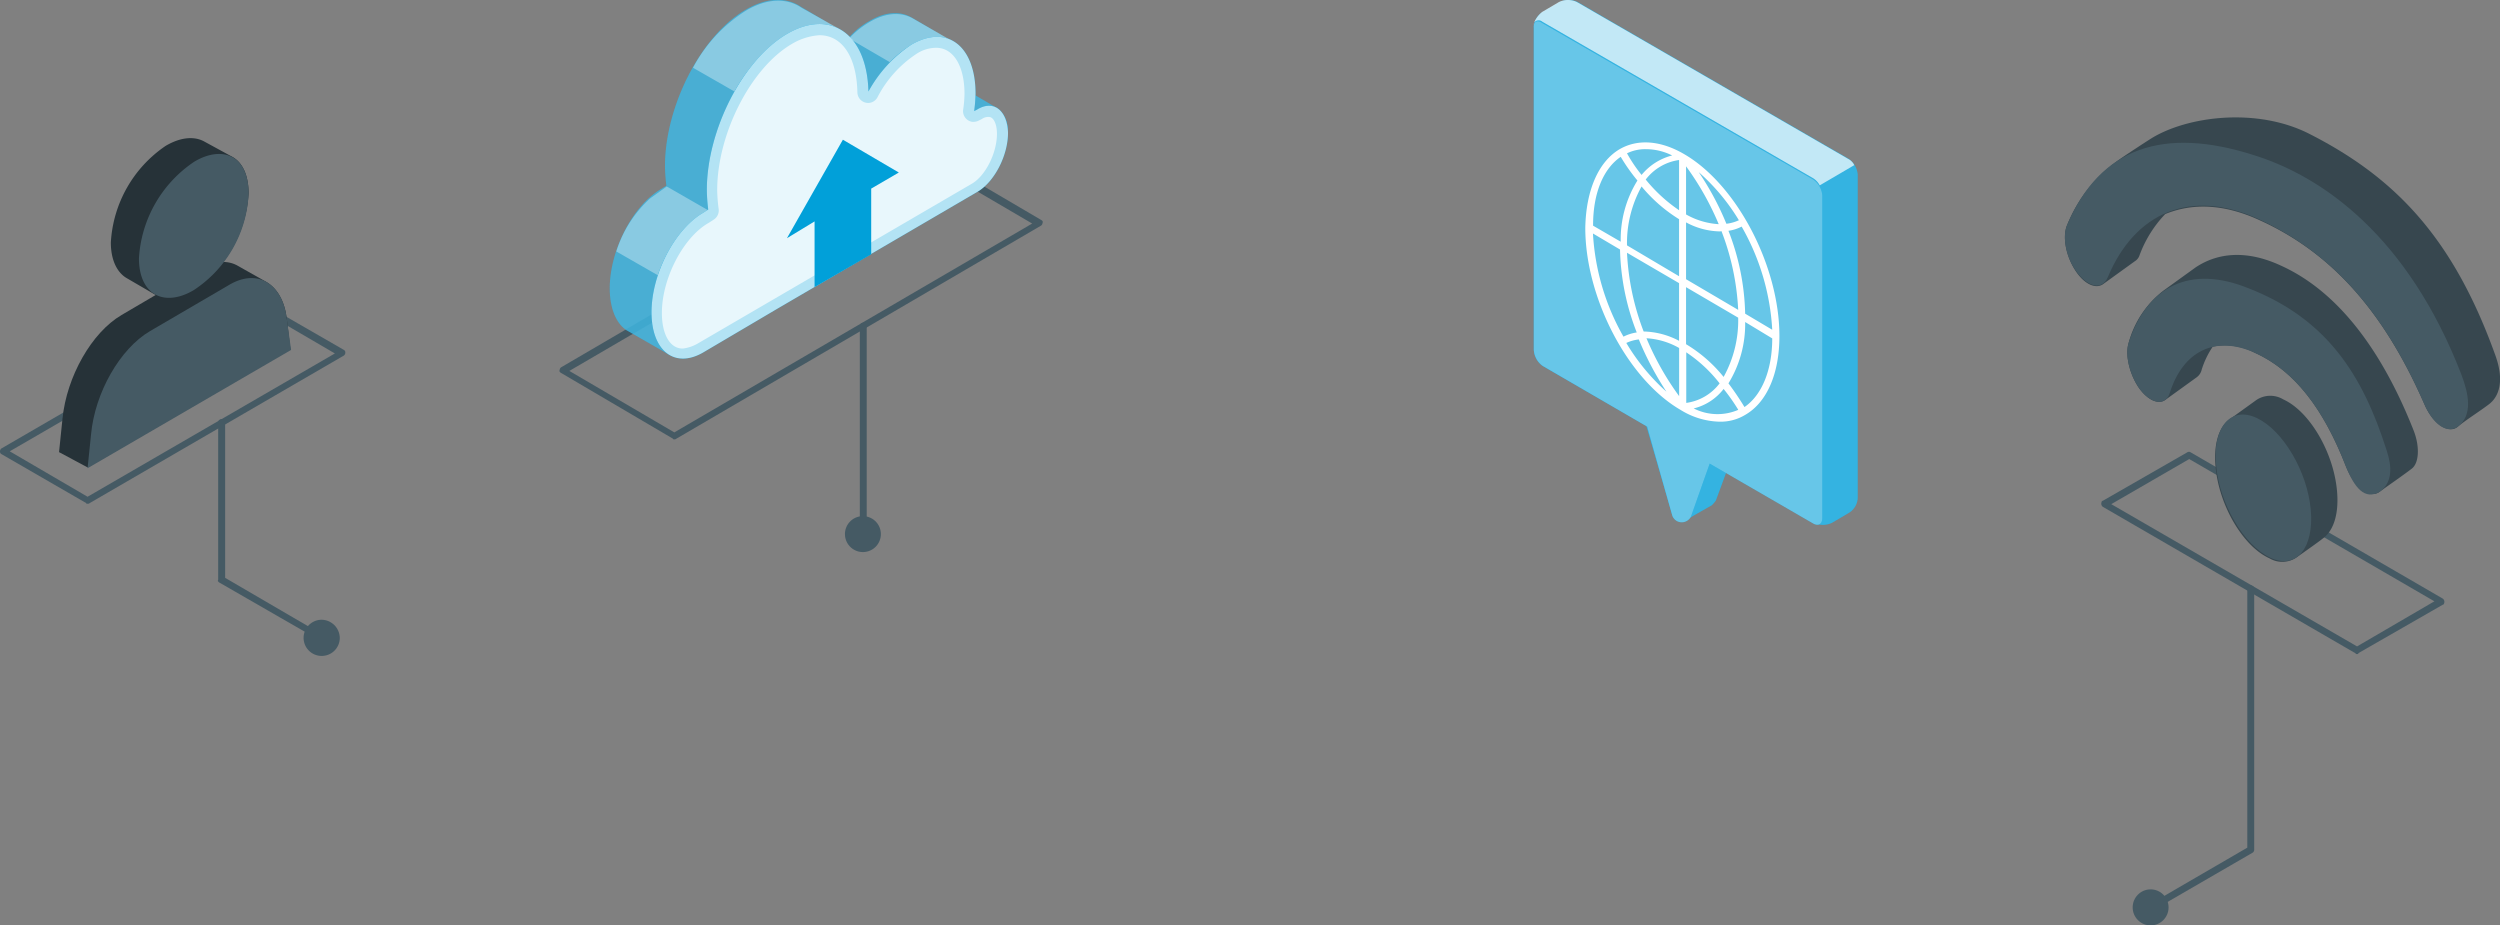 <svg id="圖層_1" data-name="圖層 1" xmlns="http://www.w3.org/2000/svg" viewBox="0 0 362 134"><rect x="0" y="0" width="362" height="134" fill="#808080" stroke="none"/><defs><style>.cls-1{fill:#455a64;}.cls-2{fill:#263238;}.cls-3{opacity:0.8;}.cls-4{fill:#01a0d9;}.cls-5{opacity:0.2;}.cls-6{fill:#fff;}.cls-7{opacity:0.35;}.cls-8{opacity:0.7;}.cls-9{fill:#37474f;}.cls-10{opacity:0.4;}</style></defs><g id="BCservice"><g id="四大優點"><g id="強化資訊"><g id="freepik--profile--inject-2"><path id="Shape" class="cls-1" d="M12.68,72.94c-.1,0-.21,0-.21-.1L.2,65.75a.4.4,0,0,1-.2-.4.54.54,0,0,1,.2-.41L37,43.59a.47.47,0,0,1,.51,0L49.8,50.67a.41.41,0,0,1,.2.41.52.52,0,0,1-.2.4L13,72.84A.37.37,0,0,1,12.68,72.94ZM1.41,65.35l11.27,6.58L48.49,51.18,37.22,44.6Z"/><path id="Path" class="cls-1" d="M46.58,92.87c-.1,0-.2,0-.2-.1l-14.59-8.4c-.2-.1-.3-.3-.2-.4V61.2a.48.48,0,0,1,.5-.51.49.49,0,0,1,.51.51V83.67L46.88,92a.59.59,0,0,1,.2.71A.76.76,0,0,1,46.58,92.87Z"/><path id="Path-2" data-name="Path" class="cls-1" d="M49.2,92.37a2.62,2.62,0,1,1-2.62-2.63h0a2.67,2.67,0,0,1,2.62,2.63Z"/><path id="Path-3" data-name="Path" class="cls-2" d="M12.68,67.68,42.05,50.57l-.5-4.25c-.3-2.73-1.41-4.55-2.92-5.46l-4.12-2.33C33,37.62,31,37.72,28.87,39L17.61,45.61c-4.33,2.53-7.95,8.91-8.56,15l-.5,4.86Z"/><path id="Path-4" data-name="Path" class="cls-1" d="M41.55,46.32c-.3-2.73-1.41-4.55-2.92-5.46s-3.52-.81-5.63.5L21.73,47.94c-4.33,2.53-8,8.91-8.55,15l-.5,4.86L42.15,50.67Z"/><path id="Path-5" data-name="Path" class="cls-2" d="M33.7,22.74C35.11,23.55,36,25.37,36,28a18.14,18.14,0,0,1-8,14c-2.21,1.32-4.23,1.42-5.64.61l-4-2.33c-1.41-.81-2.31-2.63-2.31-5.16a18.13,18.13,0,0,1,7.94-14c2.22-1.31,4.23-1.41,5.64-.6Z"/><path id="Path-6" data-name="Path" class="cls-1" d="M28.07,42c-2.21,1.32-4.23,1.42-5.64.61S20.12,40,20.12,37.42a18.11,18.11,0,0,1,8-14c2.21-1.32,4.22-1.42,5.63-.61S36,25.47,36,28A17.6,17.6,0,0,1,28.07,42Z"/></g><g id="freepik--cloud--inject-2"><path id="Shape-2" data-name="Shape" class="cls-1" d="M97.64,63.62c-.1,0-.2,0-.2-.1L81.24,54c-.2-.1-.3-.3-.2-.41a.52.52,0,0,1,.2-.4l52.82-30.85a.45.45,0,0,1,.5,0l16.2,9.51c.2.1.3.3.2.41a.52.52,0,0,1-.2.4L97.94,63.52A.37.37,0,0,1,97.64,63.62Zm-15.2-9.91,15.2,8.9,51.82-30.24-15.2-8.9Z"/><path id="Path-7" data-name="Path" class="cls-1" d="M125,77.88a.48.48,0,0,1-.5-.51V47.23a.5.5,0,0,1,1,0V77.37a.48.48,0,0,1-.5.51Z"/><path id="Path-8" data-name="Path" class="cls-1" d="M122.35,77.37a2.6,2.6,0,1,0,2.6-2.63h0A2.59,2.59,0,0,0,122.35,77.37Z"/><g id="freepik--cloud--inject-2-2" data-name="freepik--cloud--inject-2"><g id="Group" class="cls-3"><path id="Path-9" data-name="Path" class="cls-4" d="M144.46,15.68h0l-.1-.1h-.1l-3.1-1.82v-.2c0-3.85-1.3-6.48-3.3-7.59h0L132,2.53h0c-1.6-.91-3.7-.91-6.1.51A11,11,0,0,0,123,5.36a6.85,6.85,0,0,0-1.3-1h0L116,1h0c-2.1-1.42-4.9-1.42-8,.4-6.5,3.74-11.71,14-11.71,22.65a25.14,25.14,0,0,0,.2,2.84l-.8.5c-4.1,2.43-7.4,8.9-7.4,14.36h0c0,3,1,5.26,2.6,6.17h0l6,3.44h0a4.59,4.59,0,0,0,4.81-.4l10.8-6.38,28.91-16.89c2.5-1.41,4.5-5.25,4.5-8.59h0A4,4,0,0,0,144.46,15.68Z"/></g><g id="Group-2" data-name="Group" class="cls-5"><path id="Path-10" data-name="Path" class="cls-6" d="M144.46,15.68h0l-.1-.1h-.1l-3.1-1.82v-.2c0-3.85-1.3-6.48-3.3-7.59h0L132,2.53h0c-1.6-.91-3.7-.91-6.1.51A11,11,0,0,0,123,5.36a6.85,6.85,0,0,0-1.3-1h0L116,1h0c-2.1-1.42-4.9-1.42-8,.4-6.5,3.74-11.71,14-11.71,22.65a25.14,25.14,0,0,0,.2,2.84l-.8.5c-4.1,2.43-7.4,8.9-7.4,14.36h0c0,3,1,5.26,2.6,6.17h0l6,3.44h0a4.59,4.59,0,0,0,4.81-.4l10.8-6.38,28.91-16.89c2.5-1.41,4.5-5.25,4.5-8.59h0A4,4,0,0,0,144.46,15.68Z"/></g><g id="Group-3" data-name="Group" class="cls-7"><path id="Path-11" data-name="Path" class="cls-6" d="M138,6h0c-1.6-.91-3.7-.81-6,.51A14.62,14.62,0,0,0,128.85,9l-5.4-3.14-.5-.3.1-.1A12.91,12.91,0,0,1,126,3.14c2.3-1.31,4.4-1.42,6.1-.51h0Z"/></g><g id="Group-4" data-name="Group" class="cls-3"><path id="Path-12" data-name="Path" class="cls-6" d="M123.13,5.43l.48.49-.6-.37Z"/></g><g id="Group-5" data-name="Group" class="cls-7"><path id="Path-13" data-name="Path" class="cls-6" d="M121.65,4.25h0c-2-1.11-4.7-1-7.6.71a23.42,23.42,0,0,0-7.7,8.29l-6-3.44a21.86,21.86,0,0,1,7.7-8.29c3.1-1.82,5.9-1.82,8-.4h0Z"/></g><g id="Group-6" data-name="Group" class="cls-7"><path id="Path-14" data-name="Path" class="cls-6" d="M102.55,30.45l-.8.5c-2.81,1.62-5.21,5.16-6.51,8.9l-6-3.44a17.42,17.42,0,0,1,4.9-7.68L96.54,27Z"/></g><path id="Path-15" data-name="Path" class="cls-4" d="M141.46,15.88l-.4.2a21.22,21.22,0,0,0,.2-2.52c0-6.88-4.1-10.12-9.31-7.08a19.09,19.09,0,0,0-6.2,6.77c-.2-8.29-5.4-12-11.7-8.39-6.5,3.74-11.7,14-11.7,22.65a25.13,25.13,0,0,0,.2,2.83l-.8.51c-4.11,2.43-7.41,8.9-7.41,14.36h0c0,5.56,3.3,8.19,7.41,5.87l10.8-6.37h0l28.91-16.89c2.5-1.42,4.5-5.26,4.5-8.6h0C145.86,16,143.86,14.37,141.46,15.88Z"/><g id="Group-7" data-name="Group" class="cls-8"><path id="Path-16" data-name="Path" class="cls-6" d="M141.46,15.88l-.4.2a21.22,21.22,0,0,0,.2-2.52c0-6.88-4.1-10.12-9.31-7.08a19.09,19.09,0,0,0-6.2,6.77c-.2-8.29-5.4-12-11.7-8.39-6.5,3.74-11.7,14-11.7,22.65a25.13,25.13,0,0,0,.2,2.83l-.8.51c-4.11,2.43-7.41,8.9-7.41,14.36h0c0,5.56,3.3,8.19,7.41,5.87l10.8-6.37h0l28.91-16.89c2.5-1.42,4.5-5.26,4.5-8.6h0C145.86,16,143.86,14.37,141.46,15.88Z"/></g><g id="Group-8" data-name="Group" class="cls-8"><path id="Path-17" data-name="Path" class="cls-6" d="M98.84,50.47c-1.8,0-3-2-3-5.16,0-5,3.1-10.92,6.71-13l.8-.51a1.58,1.58,0,0,0,.7-1.62h0a23.28,23.28,0,0,1-.2-2.63c0-8.19,4.9-17.8,10.9-21.24a8.91,8.91,0,0,1,3.9-1.21c3.3,0,5.4,3.14,5.5,8.29h0a1.57,1.57,0,0,0,1.6,1.52,1.55,1.55,0,0,0,1.3-.81h0a16.72,16.72,0,0,1,5.61-6.27,5.22,5.22,0,0,1,2.9-.91c2.5,0,4.1,2.63,4.1,6.68a16.71,16.71,0,0,1-.2,2.32h0a1.57,1.57,0,0,0,1.3,1.72,1.8,1.8,0,0,0,1-.2l.4-.2a1.63,1.63,0,0,1,1-.31c.8,0,1.2,1.22,1.2,2.43,0,2.83-1.7,6.17-3.7,7.28L101,49.76a5.67,5.67,0,0,1-2.11.71Z"/></g><polygon id="Path-18" data-name="Path" class="cls-4" points="117.95 41.57 117.95 32.06 113.95 34.49 122.05 20.23 130.15 24.98 126.15 27.31 126.15 36.82 117.95 41.57"/></g></g><g id="freepik--internet--inject-2"><path id="Shape-3" data-name="Shape" class="cls-1" d="M341.3,94.71c-.1,0-.2,0-.2-.1L304.51,73.4a.57.57,0,0,1-.2-.7.22.22,0,0,1,.2-.2l12.2-7a.45.45,0,0,1,.5,0L353.7,86.67a.57.57,0,0,1,.2.7.22.22,0,0,1-.2.2l-12.2,7C341.5,94.71,341.4,94.71,341.3,94.71ZM305.71,73,341.3,93.6l11.2-6.53L317,66.47Z"/><path id="Path-19" data-name="Path" class="cls-1" d="M311.41,131.89a.52.52,0,0,1-.4-.2.66.66,0,0,1,.2-.7l14.2-8.25V85.26a.5.5,0,1,1,1,0v37.79a.52.52,0,0,1-.2.4l-14.4,8.34A.76.76,0,0,1,311.41,131.89Z"/><ellipse id="Oval" class="cls-1" cx="311.41" cy="131.39" rx="2.6" ry="2.61"/><g id="freepik--WiFi--inject-2"><path id="Path-20" data-name="Path" class="cls-9" d="M326.71,57.93a3.62,3.62,0,0,1,3.9-.1c3.79,1.71,7.29,7.63,7.79,13.26.3,3.32-.5,5.73-2,6.84-.6.5-3.19,2.31-3.89,2.81a3.66,3.66,0,0,1-3.9.1c-3.8-1.71-7.3-7.64-7.8-13.27-.3-3.31.5-5.72,2-6.83Z"/><path id="Path-21" data-name="Path" class="cls-9" d="M313.31,42.05a14.23,14.23,0,0,0-5.1,7.64c-.5,1.71.1,4.32,1.4,6.33h0c1.3,1.91,2.9,2.61,3.9,1.91l4.6-3.32a1.9,1.9,0,0,0,.7-1.1,12.59,12.59,0,0,1,1.6-3.32,9.23,9.23,0,0,1,6.1.9c5.8,2.62,10,8.24,13.19,16.48,1.2,3,3.5,4.73,4.9,3.62h0c1.1-.8,3.3-2.31,4.6-3.31h0c1.1-.81,1.2-3.22.3-5.53-4.6-11.66-11-20.2-19.29-23.92-4.8-2.21-9-1.91-12.3.3Z"/><path id="Path-22" data-name="Path" class="cls-9" d="M299.31,32.6a21.19,21.19,0,0,1,7.2-9.24c.8-.6,4.2-2.82,5-3.32,5.2-3.21,15.2-4.52,22.8-.7,12.49,6.33,20.89,15.07,27,32.06,1.5,4.12.3,6.23-.9,7.13h0c-1.3,1-3.4,2.31-4.6,3.32h0c-1.3,1-3.6-.51-4.8-3.42-6.1-13.87-13.8-22-23.79-26.53-5.2-2.41-9.8-2.51-13.7-.9a17.3,17.3,0,0,0-3.7,5.92,1.59,1.59,0,0,1-.7.91l-4.6,3.32c-1,.7-2.6.1-3.9-1.81C299.11,37.13,298.61,34.21,299.31,32.6Z"/><path id="Path-23" data-name="Path" class="cls-1" d="M320.91,67.47c.5,5.53,4,11.46,7.8,13.27s6.39-1.41,5.89-6.93-4-11.46-7.79-13.27S320.31,61.85,320.91,67.47Z"/><path id="Path-24" data-name="Path" class="cls-1" d="M308.21,49.69c-.5,1.71.1,4.32,1.4,6.33h0c1.7,2.51,4,2.91,4.6.8,1.9-5.93,6.5-8.34,12.3-5.73s10,8.24,13.19,16.48c1.2,3,2.7,4.93,4.9,3.62h0c1.8-1.3,1.8-3.51,1-5.93-3.5-11.05-8.7-19.09-20-23.51C317.21,38.33,310.91,41.35,308.21,49.69Z"/><path id="Path-25" data-name="Path" class="cls-1" d="M299.31,32.6c-.7,1.71-.2,4.53,1.3,6.64h0c1.7,2.41,3.8,2.81,4.6.9,3.9-9.35,12-13,22-8.34S344.9,44.46,351,58.43c1.2,2.81,3.1,4.42,4.8,3.42h0c2.4-1.71,1.6-5,.6-7.64-7.7-19.9-20-28.64-30.09-31.76C313.41,18.33,304.11,21.25,299.31,32.6Z"/></g></g><g id="freepik--speech-bubble--inject-2"><g id="freepik--speech-bubble--inject-2-2" data-name="freepik--speech-bubble--inject-2"><path id="Path-26" data-name="Path" class="cls-4" d="M237.8,59.65l4.33,14.84c0,.1.1.2.1.3a1.45,1.45,0,0,0,2,.5c.2-.2,2.92-1.71,3.63-2.12a4.35,4.35,0,0,0,.6-.7l3.32-9c-.5-2.52-10.87-8.47-10.27-5.95l1,3.13C239.91,59.25,237.6,58.44,237.8,59.65Z"/><g id="Group-9" data-name="Group" class="cls-5"><g id="Path-27" data-name="Path"><path class="cls-6" d="M237.8,59.65l4.33,14.84c0,.1.1.2.1.3a1.45,1.45,0,0,0,2,.5c.2-.2,2.92-1.71,3.63-2.12a4.35,4.35,0,0,0,.6-.7l3.32-9c-.5-2.52-10.87-8.47-10.27-5.95l1,3.13C239.91,59.25,237.6,58.44,237.8,59.65Z"/></g></g><g id="freepik--speach-bubble--inject-2"><path id="Path-28" data-name="Path" class="cls-4" d="M225.82.3l-2.41,1.42A2.65,2.65,0,0,0,222.1,4V50.67A3.06,3.06,0,0,0,223.41,53L262.66,75.7a3,3,0,0,0,2.62,0l2.41-1.42A2.65,2.65,0,0,0,269,72V25.33A3.06,3.06,0,0,0,267.69,23L228.44.3A3,3,0,0,0,225.82.3Z"/><g id="Group-10" data-name="Group" class="cls-5"><path id="Path-29" data-name="Path" class="cls-6" d="M225.82.3l-2.41,1.42A2.65,2.65,0,0,0,222.1,4V50.67A3.06,3.06,0,0,0,223.41,53L262.66,75.7a3,3,0,0,0,2.62,0l2.41-1.42A2.65,2.65,0,0,0,269,72V25.33A3.06,3.06,0,0,0,267.69,23L228.44.3A3,3,0,0,0,225.82.3Z"/></g><path id="Path-30" data-name="Path" class="cls-4" d="M222.1,4V50.67A3.06,3.06,0,0,0,223.41,53l15.1,8.78,3.62,12.82a1.46,1.46,0,0,0,.8.91,1.49,1.49,0,0,0,1.92-.71l2.71-7.67,15,8.68c.7.4,1.31.1,1.31-.81V28.36A3.07,3.07,0,0,0,262.56,26L223.31,3.33C222.6,2.83,222,3.13,222.1,4Z"/><g id="Group-11" data-name="Group" class="cls-10"><path id="Path-31" data-name="Path" class="cls-6" d="M222.1,4V50.67A3.06,3.06,0,0,0,223.41,53l15.1,8.78,3.62,12.82a1.46,1.46,0,0,0,.8.91,1.49,1.49,0,0,0,1.92-.71l2.71-7.67,15,8.68c.7.4,1.31.1,1.31-.81V28.36A3.07,3.07,0,0,0,262.56,26L223.31,3.33C222.6,2.83,222,3.13,222.1,4Z"/></g><g id="Group-12" data-name="Group" class="cls-8"><path id="Path-32" data-name="Path" class="cls-6" d="M223.31,1.72,225.72.3a3,3,0,0,1,2.62,0L267.59,23a2,2,0,0,1,.91.91l-5,2.93a2.78,2.78,0,0,0-.9-1L223.31,3.13a.8.8,0,0,0-1.31.5A4,4,0,0,1,223.31,1.72Z"/></g></g></g><g id="freepik--online-icon--inject-2"><path id="Shape-4" data-name="Shape" class="cls-6" d="M229.55,33c0,10.1,6.14,21.91,13.79,26.35A11.15,11.15,0,0,0,249,61.06a6.89,6.89,0,0,0,3.73-1c3.12-1.81,4.93-5.95,4.93-11.4,0-10.09-6.14-21.9-13.79-26.34-3.42-2-6.74-2.23-9.36-.71C231.46,23.42,229.65,27.55,229.55,33ZM252.7,45.42a34.93,34.93,0,0,0-2.42-12,6,6,0,0,0,1.91-.61,33.82,33.82,0,0,1,4.43,14.94Zm-9.57,3.93A11.49,11.49,0,0,0,238,48a36.56,36.56,0,0,1-2.41-11.4L243.13,41Zm-7.54-13.82A16.93,16.93,0,0,1,237.7,27a22.11,22.11,0,0,0,5.43,4.74V40ZM238.3,26a7.36,7.36,0,0,1,4.83-2.83v7.27A22.32,22.32,0,0,1,238.3,26Zm5.84-1.92a40.91,40.91,0,0,1,4.73,8.38,10.87,10.87,0,0,1-4.73-1.41Zm5.13,9.39a36.57,36.57,0,0,1,2.42,11.4l-7.55-4.44V32.2a10.67,10.67,0,0,0,4.93,1.31ZM251.69,46a16.93,16.93,0,0,1-2.11,8.58,20.43,20.43,0,0,0-5.44-4.74V41.58Zm-7.55,5A20.44,20.44,0,0,1,249,55.51a7.28,7.28,0,0,1-4.83,2.83V51.07Zm-1,6.36a40.91,40.91,0,0,1-4.73-8.38,10.79,10.79,0,0,1,4.73,1.41ZM237,48.14a6.16,6.16,0,0,0-1.92.61,33.94,33.94,0,0,1-4.42-14.94l3.92,2.32A34.93,34.93,0,0,0,237,48.14Zm-2.32-25.43a26.61,26.61,0,0,0,2.42,3.43A16.16,16.16,0,0,0,234.68,35l-4-2.32C230.66,28,232.16,24.42,234.68,22.71Zm3.62-1.11a8.49,8.49,0,0,1,3.83.91,8.41,8.41,0,0,0-4.43,2.82,21.46,21.46,0,0,1-2.11-3.13A6,6,0,0,1,238.3,21.6Zm13.49,10.29a5.87,5.87,0,0,1-1.81.51,41,41,0,0,0-4-7.47A29.77,29.77,0,0,1,251.79,31.89Zm.81,27.05a41.19,41.19,0,0,0-2.32-3.43,16.39,16.39,0,0,0,2.42-8.88L256.62,49C256.62,53.59,255.11,57.23,252.6,58.94Zm-.91.41a7.6,7.6,0,0,1-6.44-.21,7.8,7.8,0,0,0,4.33-2.82,27.7,27.7,0,0,1,2.11,3Zm-16.2-9.69a5.79,5.79,0,0,1,1.81-.51,44.71,44.71,0,0,0,4,7.57A30.05,30.05,0,0,1,235.49,49.66Z"/></g></g></g></g></g></svg>